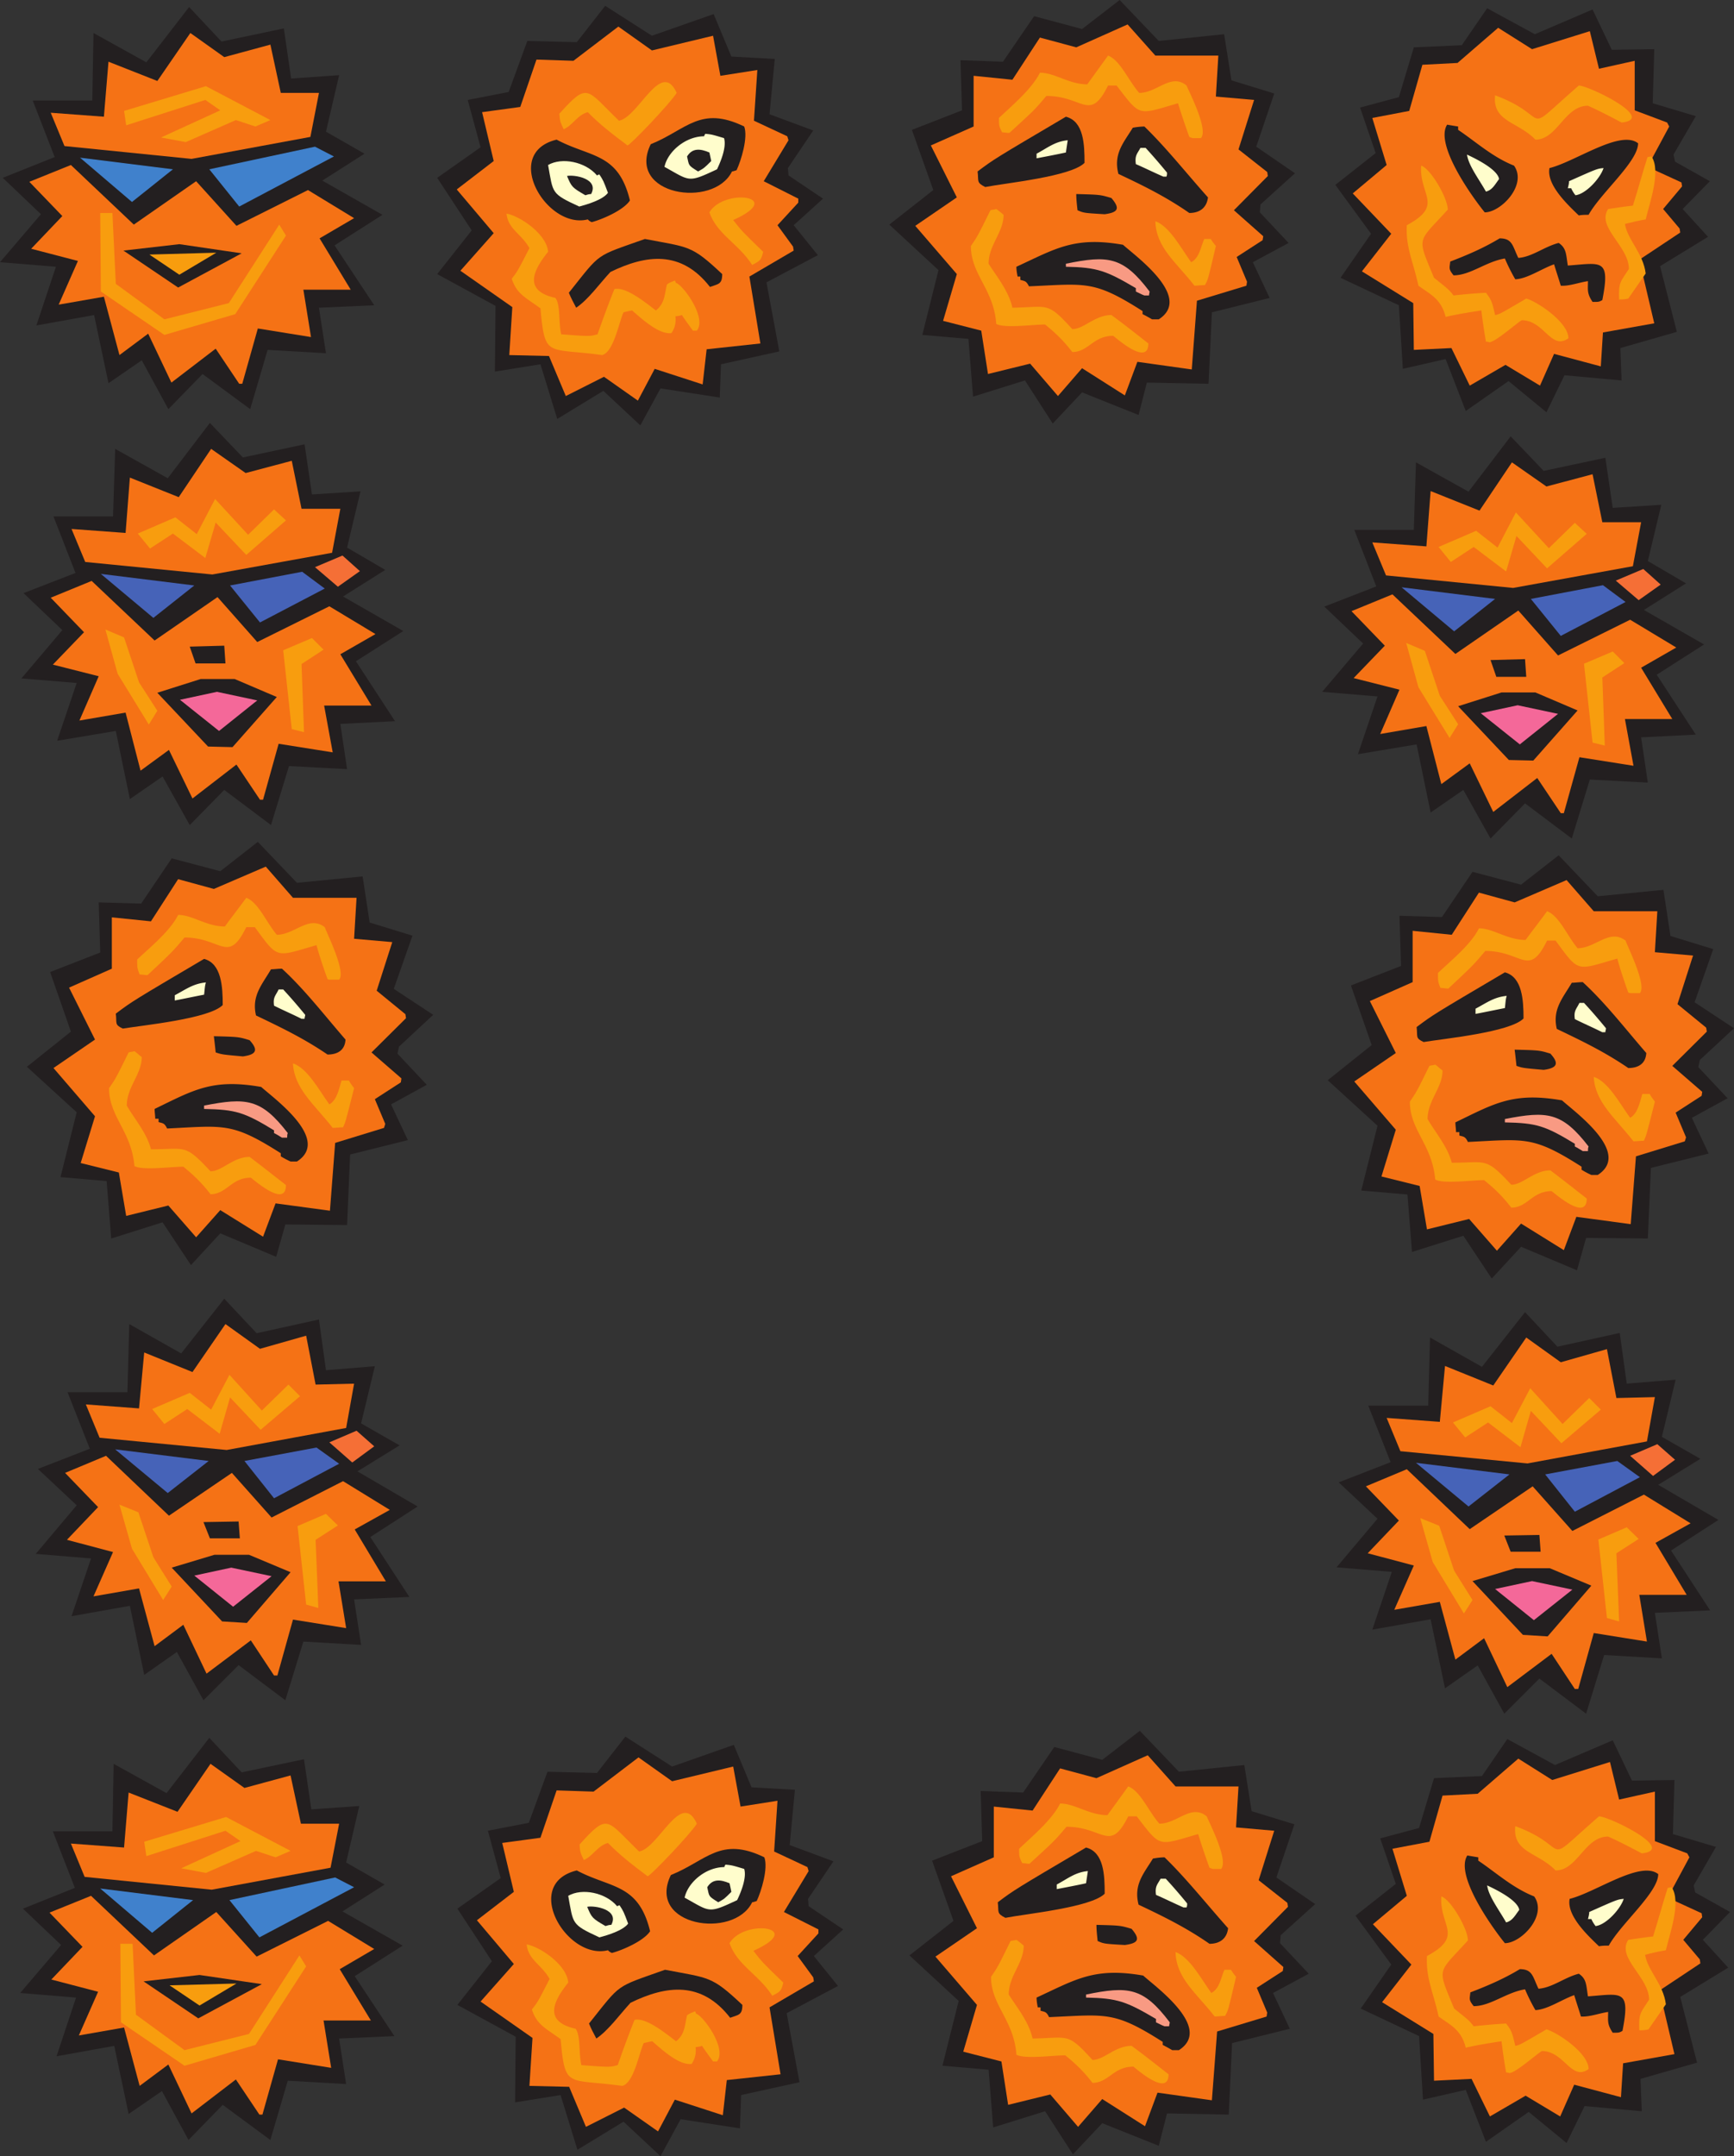 <svg xmlns="http://www.w3.org/2000/svg" width="173.883" height="216.121"><rect width="100%" height="100%" fill="#333333" stroke="none"/><path fill="#231f20" d="m19.148 126.805-2.847-4.29-5.149 1.626-.457-5.758-4.629-.399 1.625-6.496-4.992-4.562 4.41-3.524-2.082-5.972 5.024-1.957-.153-5.024 4.258.121 3.063-4.535 4.87 1.29 3.766-2.942 3.922 4.105 6.586-.644.707 4.625 4.29 1.316-1.872 5.332 3.953 2.602-3.43 3.187-.156.703 2.942 3.125-3.582 1.961 1.683 3.582-5.789 1.442-.304 7.074-6.192-.063-.918 3.247-5.605-2.356-2.942 3.184m130.442 1.347-2.848-4.289-5.148 1.625-.457-5.758-4.63-.398 1.626-6.496-4.992-4.563 4.41-3.523-2.082-5.973 5.023-1.957-.156-5.027 4.262.125 3.062-4.531 4.871 1.285 3.77-2.942 3.918 4.106 6.586-.645.707 4.625 4.289 1.317-1.871 5.328 3.953 2.605-3.43 3.184-.152.707 2.937 3.125-3.582 1.961 1.684 3.582-5.79 1.438-.308 7.078-6.187-.063-.918 3.246-5.606-2.355-2.941 3.183m-42 87.782-2.79-4.317-5.206 1.621-.457-5.785-4.63-.398 1.626-6.496-4.934-4.563 4.414-3.46-2.144-6.036 5.023-1.96-.152-5.024 4.258.156 3.125-4.567 4.808 1.29 3.77-2.91 3.918 4.1 6.558-.67.735 4.624 4.289 1.316-1.809 5.329 3.89 2.668-3.46 3.125-.063.793 2.88 3.062-3.583 1.93 1.684 3.586-5.79 1.437-.335 7.168-6.188-.121-.828 3.246-5.668-2.265-2.941 3.12m-2.024-173.48-2.785-4.32-5.207 1.625-.46-5.79-4.626-.398 1.621-6.496-4.93-4.562 4.41-3.461-2.144-6.035 5.024-1.957-.153-5.024 4.258.152 3.125-4.566 4.809 1.29L112.278 0l3.921 4.105 6.555-.675.734 4.625 4.29 1.316-1.805 5.332 3.886 2.664-3.46 3.125-.063.793 2.883 3.067-3.586 1.93 1.683 3.581-5.789 1.442-.336 7.164-6.187-.121-.828 3.246-5.668-2.266-2.942 3.125M157.094 214.8l-3.797-3.12-4.29 3-2.023-5.207-4.289.98-.394-6.371-5.852-2.758 3.063-4.41-3.586-4.898 4.043-3.188-1.563-4.562 3.895-1.043 1.5-4.993 4.808-.214 2.543-3.707 4.778 2.605 5.793-2.48 1.93 4.043 4.257-.063-.152 5.422 4.316 1.285-2.234 3.86.152.706 3.492 1.958-2.726 2.789 2.543 2.789-4.809 2.937 1.684 6.586-5.668 1.625.125 3.246-5.73-.52-1.81 3.704M155.074 41.32l-3.8-3.125-4.29 3-2.02-5.207-4.288.98-.399-6.37-5.851-2.754 3.062-4.414-3.582-4.899 4.043-3.187-1.562-4.563 3.89-1.043 1.5-4.992 4.809-.215 2.543-3.703 4.781 2.602L159.7.95l1.929 4.042 4.258-.062-.153 5.422 4.32 1.289-2.238 3.855.153.707 3.492 1.961-2.727 2.785 2.543 2.79-4.808 2.94 1.683 6.583-5.664 1.625.121 3.246-5.726-.52-1.809 3.707m-88.84 174.801-3.707-3.46-4.625 2.816-1.687-5.485-4.563.735.059-6.582-5.848-3.188 3.461-4.379-3.46-5.27 4.347-3.062-1.285-4.746 4.105-.797 1.867-5.117 4.965.125 2.848-3.645 4.687 3 6.188-2.175 1.777 4.257 4.348.247-.52 5.543 4.383 1.625-2.543 3.765.059.735 3.465 2.328-2.942 2.668 2.418 3-5.144 2.726 1.285 6.922-5.852 1.285-.12 3.34-5.946-.918-2.02 3.707M64.21 42.637l-3.706-3.461-4.625 2.816-1.684-5.48-4.566.734.062-6.586-5.851-3.187 3.46-4.38-3.46-5.269 4.351-3.062-1.289-4.746 4.106-.797 1.87-5.114 4.962.122L60.687.582l4.688 3 6.188-2.172 1.777 4.258 4.351.242-.523 5.543 4.383 1.625-2.543 3.77.062.734 3.461 2.328-2.941 2.664 2.422 3-5.149 2.727 1.285 6.922-5.847 1.289-.125 3.336-5.942-.918-2.023 3.707"/><path fill="#f57215" d="m16.883 120.832-4.23 1.04-.735-4.349-3.828-.949 1.437-4.687-4.164-4.836 4.164-2.852-2.601-5.207 4.289-1.898v-5.145l3.922.399 2.726-4.227 3.582.98 5.207-2.238 2.727 3.125h6.375l-.246 4.106 3.828.336-1.563 4.87 2.88 2.356.062.399-3.461 3.433 3 2.602-.059.398-2.605 1.684 1.043 2.48-.125.399-4.899 1.504-.523 6.797-5.453-.735-1.254 3.34-4.29-2.664-2.421 2.723-2.785-3.184m130.441 1.348-4.23 1.043-.735-4.352-3.828-.95 1.438-4.687-4.164-4.836 4.164-2.851-2.602-5.207 4.29-1.899v-5.144l3.921.398 2.727-4.226 3.582.98 5.207-2.238 2.726 3.125h6.375l-.246 4.105 3.828.336-1.562 4.871 2.879 2.356.062.398-3.46 3.434 3 2.601-.06.399-2.605 1.684 1.043 2.48-.125.398-4.898 1.504-.524 6.797-5.453-.734-1.254 3.34-4.289-2.664-2.422 2.722-2.785-3.183m-42 87.754-4.23 1.039-.672-4.348-3.828-.98 1.375-4.688-4.164-4.84 4.164-2.847-2.602-5.207 4.29-1.899v-5.086l3.89.399 2.758-4.227 3.644.98 5.145-2.296 2.789 3.125h6.312l-.246 4.105 3.828.336-1.562 4.96 2.879 2.267.062.398-3.398 3.43 2.937 2.605-.058.399-2.606 1.683 1.043 2.48-.062.4-4.961 1.5-.524 6.894-5.453-.766-1.254 3.367-4.289-2.726-2.422 2.789-2.785-3.246M103.3 36.45l-4.226 1.038-.676-4.347-3.828-.98 1.38-4.688-4.169-4.836 4.168-2.852-2.605-5.207 4.289-1.898V7.598l3.89.394 2.758-4.226 3.645.98 5.148-2.297 2.785 3.125h6.313l-.246 4.106 3.832.336-1.563 4.96 2.88 2.266.062.399-3.403 3.433 2.942 2.602-.063.398-2.601 1.684 1.039 2.48-.063.399-4.96 1.504-.52 6.89-5.453-.765-1.258 3.367-4.29-2.727-2.417 2.79-2.79-3.247m49.688 173.606-3.582 2.082-1.84-3.766-3.765.184-.063-4.688-5.144-3.183 2.937-3.77-3.86-4.043 3.403-2.848-1.441-4.718 3.707-.703 1.316-4.625 3.524-.184 4.074-3.523 3.402 2.144 5.79-1.805.917 3.766 3.586-.797v4.961l3.246 1.227.215.398-2.176 4.043 3.403 1.563.058.398-1.898 2.266 1.656 1.96.059.399-4.106 2.727 1.504 6.37-5.148.919-.215 3.398-4.688-1.254-1.406 3.184-3.465-2.082M150.969 36.57l-3.586 2.082-1.836-3.765-3.77.183-.058-4.687-5.149-3.184 2.942-3.77-3.86-4.042 3.399-2.848-1.438-4.715 3.703-.707 1.32-4.625 3.524-.183 4.074-3.524 3.399 2.145 5.793-1.805.918 3.766 3.582-.797v4.965l3.25 1.222.21.399-2.175 4.043 3.402 1.562.063.399-1.899 2.265 1.653 1.961.062.399-4.105 2.726 1.5 6.371-5.145.918-.215 3.399-4.687-1.254-1.41 3.183-3.461-2.082M62.586 211.25l-3.828 1.93-1.684-4.012-3.984-.094.308-4.808-5.207-3.645 3.336-3.765-3.703-4.383 3.703-2.848-1.164-4.902 3.832-.52 1.621-4.746 3.707.121 4.504-3.43 3.371 2.391 6.125-1.473.739 4.012 3.703-.582-.336 5.086 3.34 1.563.12.398-2.48 4.102 3.461 1.746v.398l-2.082 2.27 1.563 2.14.062.399-4.445 2.605 1.105 6.707-5.39.582-.399 3.524-4.812-1.563-1.684 3.184-3.402-2.387m-2.02-173.484-3.828 1.93-1.687-4.012-3.98-.094.304-4.809-5.207-3.644 3.34-3.766-3.707-4.383 3.707-2.847-1.164-4.899 3.828-.523 1.625-4.746 3.707.12 4.504-3.429 3.367 2.39 6.129-1.472.734 4.016 3.707-.582-.34 5.082 3.34 1.562.125.399-2.484 4.105 3.465 1.746v.399l-2.086 2.265 1.562 2.145.063.398-4.442 2.602 1.102 6.707-5.39.582-.4 3.523-4.808-1.562-1.687 3.187-3.399-2.39"/><path fill="#231f20" d="M75.883 190.543c-.215.062-.336.125-.457.125-1.84 3.766-10.633 2.387-8.153-2.727 3.586-1.441 4.965-3.921 9.375-1.777.399 1.102-.304 3.398-.765 4.379m-2.02-173.484c-.215.062-.34.125-.46.125-1.84 3.765-10.63 2.386-8.15-2.727 3.583-1.441 4.962-3.922 9.376-1.777.398 1.101-.309 3.398-.766 4.379"/><path fill="#fffdcc" d="M73.922 190.453c-2.942 1.379-2.664 1.192-5.27-.246.34-1.562 2.145-3.062 3.985-3.062a.49.49 0 0 1 .12-.247c.645.063.645.063 1.872.43.273.918-.367 2.418-.707 3.125m-2.02-173.484c-2.941 1.379-2.668 1.195-5.27-.246.337-1.563 2.145-3.063 3.981-3.063a.47.47 0 0 1 .125-.246c.64.063.64.063 1.867.43.278.918-.367 2.422-.703 3.125"/><path fill="#f89d0e" d="M151.367 207.79c-.156-.063-.277-.063-.336-.063a53.786 53.786 0 0 1-.46-3.125c-1.227.183-2.391.367-3.587.644-.457-1.836-1.558-2.266-2.722-3.125-.524-2.418-1.29-3.828-1.168-6.062 3.77-2.024 1.226-3.004 1.441-5.973.95.305 2.664 3.246 2.664 4.41-3.062 3.399-3.125 2.602-1.379 6.828 1.504 1.196 1.504 1.196 1.961 1.778a55.676 55.676 0 0 1 3.25-.278c.582.739.64 1.043.918 2.239.457-.094.457-.094 3.125-1.653 1.04.274 4.227 2.356 4.227 3.98-1.746 1.255-2.418-1.808-4.688-1.808-.52.309-2.664 2.207-3.246 2.207m-2.023-173.484c-.153-.063-.274-.063-.336-.063a56.815 56.815 0 0 1-.461-3.125c-1.223.188-2.387.371-3.582.645-.461-1.836-1.563-2.266-2.727-3.125-.52-2.418-1.289-3.828-1.164-6.063 3.77-2.023 1.227-3.004 1.438-5.972.949.304 2.668 3.246 2.668 4.41-3.067 3.398-3.125 2.601-1.38 6.832 1.5 1.191 1.5 1.191 1.962 1.773a52.39 52.39 0 0 1 3.246-.273c.582.734.644 1.039.918 2.234.46-.09.46-.09 3.125-1.652 1.043.273 4.226 2.355 4.226 3.98-1.746 1.254-2.418-1.808-4.683-1.808-.524.308-2.668 2.207-3.25 2.207M21.11 119.7c-.919-1.196-1.747-1.962-2.727-2.759-1.258 0-4.043.399-4.903-.062-.304-3.52-2.543-4.93-2.543-7.809.676-.98.676-.98 1.961-3.582.215-.062.399-.062.582-.125.278.184.461.399.735.582 0 1.746-1.5 3.004-1.5 4.871.703 1.254 2.023 2.758 2.422 4.38 3.55 0 3.367-.583 5.972 2.206 1.164 0 2.266-1.441 3.922-1.441 1.227.918 2.45 1.898 3.645 2.82 0 2.297-3.063-.398-3.524-.738-1.96 0-2.422 1.656-4.043 1.656m130.441 1.348c-.917-1.195-1.745-1.961-2.726-2.758-1.258 0-4.043.398-4.902-.059-.305-3.523-2.543-4.933-2.543-7.812.676-.98.676-.98 1.96-3.582.216-.063.4-.063.583-.125.277.184.46.398.734.582 0 1.746-1.5 3-1.5 4.871.703 1.254 2.024 2.754 2.422 4.379 3.55 0 3.367-.582 5.973 2.207 1.164 0 2.265-1.441 3.922-1.441 1.222.921 2.449 1.898 3.644 2.82 0 2.297-3.062-.399-3.523-.738-1.961 0-2.418 1.656-4.043 1.656M109.55 208.77c-.917-1.196-1.745-1.961-2.726-2.758-1.258 0-4.043.398-4.902-.063-.246-3.492-2.543-4.93-2.543-7.808.676-.98.676-.98 1.96-3.586.216-.059.4-.059.583-.121.277.183.52.398.734.582 0 1.777-1.5 3-1.5 4.902.766 1.223 2.024 2.723 2.39 4.41 3.645-.062 3.462-.644 6.005 2.145 1.164 0 2.265-1.41 3.922-1.41 1.222.886 2.449 1.867 3.707 2.847 0 2.297-3.125-.457-3.524-.765-2.023 0-2.48 1.625-4.105 1.625m-2.024-173.485c-.918-1.195-1.746-1.96-2.726-2.758-1.254 0-4.043.399-4.899-.058-.246-3.492-2.543-4.934-2.543-7.813.672-.98.672-.98 1.961-3.582.211-.062.395-.062.582-.125.274.184.52.399.735.582 0 1.778-1.5 3.004-1.5 4.903.765 1.222 2.02 2.726 2.386 4.41 3.645-.063 3.461-.645 6.004 2.144 1.164 0 2.27-1.41 3.922-1.41 1.227.89 2.453 1.867 3.707 2.848 0 2.297-3.125-.457-3.523-.766-2.02 0-2.48 1.625-4.106 1.625"/><path fill="#231f20" d="M161.723 203.746c-.582-.86-.461-1.226-.461-2.082-.86.121-1.899.52-2.727.457-.215-.703-.46-1.437-.676-2.144-1.285.46-2.664 1.441-3.89 1.503a18.52 18.52 0 0 1-1.04-2.085c-1.898.308-3.46 1.687-5.148 1.687-.52-.644-.398-.707-.336-1.379 1.684-.644 3.34-1.348 4.961-2.328 1.29 0 1.29.766 1.871 1.96 1.38-.093 2.606-1.136 4.043-1.503.797.523.735 1.164.918 2.27 3.371-.247 4.29-.766 3.461 3.46-.336.184-.336.184-.976.184M159.7 30.262c-.583-.86-.462-1.227-.462-2.082-.855.12-1.898.52-2.726.457-.211-.703-.457-1.438-.672-2.145-1.29.461-2.664 1.442-3.89 1.504a18.552 18.552 0 0 1-1.044-2.086c-1.898.309-3.46 1.688-5.144 1.688-.524-.645-.399-.707-.336-1.38 1.683-.644 3.336-1.347 4.96-2.327 1.286 0 1.286.765 1.868 1.96 1.379-.093 2.605-1.132 4.047-1.5.793.52.734 1.165.918 2.266 3.367-.246 4.289-.765 3.46 3.461-.335.184-.335.184-.98.184"/><path fill="#f89d0e" d="M164.387 203.5c-.063-1.777.12-1.715.98-3.063 0-2.296-3.277-4.167-2.086-6.003.828-.121 1.625-.246 2.485-.336.52-1.625.949-3.246 1.468-4.871.094 0 .278-.063.399-.063.98 1.441-.184 4.625-.582 6.313-.703.12-1.38.273-2.082.457.242 1.562 1.836 2.941 2.082 4.96-.582.829-1.164 1.688-1.746 2.516-.336.09-.672.09-.918.09m-2.024-173.484c-.058-1.778.125-1.715.98-3.063 0-2.297-3.277-4.164-2.081-6.004.828-.12 1.625-.246 2.48-.336.524-1.625.95-3.246 1.469-4.87.094 0 .277-.06.398-.06.985 1.438-.18 4.626-.582 6.31-.703.12-1.375.273-2.082.456.246 1.563 1.84 2.942 2.082 4.965-.582.824-1.164 1.684-1.746 2.512-.336.09-.672.09-.918.09"/><path fill="#231f20" d="M29.137 116.422a8.924 8.924 0 0 1-.98-.52v-.308c-4.903-3.125-5.669-2.758-11.4-2.48-.273-.583-.456-.52-.855-.645v-.336h-.336c0-.336-.062-.645-.062-.98 3.922-1.9 5.789-3.063 10.691-2.204 1.285 1.164 7.016 5.266 3.582 7.473h-.64m130.441 1.348a8.249 8.249 0 0 1-.98-.524v-.305c-4.903-3.125-5.668-2.753-11.399-2.48-.273-.582-.457-.52-.855-.645v-.336h-.336c0-.335-.063-.644-.063-.98 3.922-1.898 5.79-3.062 10.692-2.207 1.285 1.168 7.015 5.27 3.582 7.477h-.64m-42.032 87.722a17.762 17.762 0 0 0-.95-.523v-.305c-4.902-3.125-5.667-2.726-11.398-2.48-.273-.582-.457-.52-.855-.645v-.336h-.278c-.058-.308-.12-.644-.12-.98 3.921-1.809 5.788-3.063 10.69-2.207 1.286 1.164 7.016 5.27 3.583 7.476h-.672m-2.024-173.484c-.304-.184-.64-.367-.949-.52v-.308c-4.902-3.125-5.668-2.727-11.394-2.48-.278-.583-.461-.52-.86-.645v-.336h-.277c-.059-.305-.121-.645-.121-.98 3.922-1.805 5.789-3.063 10.691-2.204 1.29 1.164 7.016 5.266 3.586 7.473h-.676"/><path fill="#f89a83" d="M28.277 114.031c-.273-.152-.52-.336-.797-.457v-.277c-2.968-1.809-3.828-2.082-7.015-2.145v-.336c4.23-.828 5.73-.703 8.394 2.758-.062.121-.062.305-.062.457h-.52m130.442 1.348c-.278-.152-.52-.336-.797-.461v-.273c-2.973-1.81-3.828-2.082-7.016-2.145v-.336c4.23-.828 5.73-.703 8.395 2.754-.063.125-.063.309-.063.46h-.52m-41.937 87.724c-.34-.122-.582-.278-.86-.399v-.336c-2.972-1.746-3.827-2.082-7.015-2.144v-.305c4.23-.86 5.73-.738 8.395 2.785 0 .121-.063.277-.063.399h-.457m-2.023-173.485c-.336-.12-.582-.273-.856-.398v-.336c-2.972-1.746-3.832-2.082-7.015-2.145v-.304c4.226-.86 5.726-.735 8.39 2.785 0 .125-.058.277-.058.398h-.461"/><path fill="#f89d0e" d="M33.363 113.05c-1.84-2.355-3.86-3.921-3.984-6.46 1.441.46 2.605 2.664 3.648 4.105.797-.46.98-1.625 1.223-2.39h.738c.121.246.336.52.52.765-.86 3.399-.86 3.399-1.106 3.922-.394 0-.734.059-1.039.059m130.442 1.347c-1.84-2.355-3.86-3.918-3.985-6.46 1.442.46 2.606 2.664 3.649 4.105.797-.461.976-1.625 1.222-2.39h.739c.12.245.336.519.52.765-.86 3.398-.86 3.398-1.102 3.922-.403 0-.739.058-1.043.058m-42 87.723c-1.836-2.36-3.86-3.828-3.922-6.46 1.441.519 2.605 2.753 3.586 4.1.855-.425.98-1.62 1.316-2.327h.645c.12.187.304.46.52.707-.798 3.398-.798 3.398-1.102 3.918-.399 0-.739.062-1.043.062m-2.024-173.484c-1.836-2.356-3.86-3.828-3.922-6.461 1.442.52 2.606 2.758 3.586 4.105.86-.43.98-1.625 1.317-2.328h.644c.121.184.305.457.52.703-.793 3.399-.793 3.399-1.102 3.922-.398 0-.734.059-1.043.059"/><path fill="#231f20" d="M160.344 195.078c-1.29-1.226-3.25-3.125-2.942-4.75 2.602-.64 7.106-3.89 8.883-2.48 0 1.84-3.738 4.96-4.96 7.168-.34 0-.645 0-.981.062M158.32 21.594c-1.285-1.227-3.246-3.125-2.941-4.746 2.605-.645 7.11-3.891 8.887-2.485 0 1.84-3.739 4.965-4.965 7.168-.336 0-.645 0-.98.063m-7.415 173.176c-1.316-1.622-5.023-6.829-3.765-8.79.367.063.703.122 1.101.184v.336c1.746 1.164 3.43 2.727 5.606 3.586 1.347 1.93-1.317 4.684-2.942 4.684m-2.019-173.485c-1.32-1.62-5.028-6.828-3.77-8.789.367.063.703.121 1.102.184v.336c1.746 1.164 3.433 2.726 5.605 3.586 1.352 1.93-1.316 4.683-2.937 4.683M24.355 105.887c-2.082-.188-2.082-.188-2.726-.399a81.706 81.706 0 0 0-.184-1.625c2.48.063 2.48.063 3.586.399.887.98.703 1.437-.676 1.625m130.442 1.347c-2.082-.183-2.082-.183-2.727-.398a71.439 71.439 0 0 0-.183-1.625c2.48.062 2.48.062 3.586.398.886.98.703 1.442-.676 1.625m-42 87.719c-2.082-.121-2.082-.121-2.727-.398-.058-.578-.12-1.102-.12-1.621 2.386.062 2.386.062 3.523.398.886 1.04.703 1.438-.676 1.621m-2.02-173.48c-2.086-.125-2.086-.125-2.726-.399-.063-.582-.125-1.105-.125-1.625 2.39.063 2.39.063 3.523.399.887 1.043.703 1.437-.672 1.625M32.844 105.7c-2.422-1.653-4.75-2.755-7.172-3.919-.457-1.96.586-3.062 1.504-4.625.304 0 .703-.062 1.101-.062 2.266 2.082 4.168 4.562 6.371 7.105-.058 1.043-.765 1.5-1.804 1.5m130.437 1.351c-2.418-1.655-4.746-2.757-7.168-3.921-.457-1.961.582-3.063 1.504-4.625.305 0 .703-.063 1.102-.063 2.265 2.082 4.168 4.563 6.37 7.106-.062 1.043-.765 1.504-1.808 1.504m-41.996 87.781c-2.422-1.684-4.781-2.816-7.11-3.922-.519-2.02.52-3.12 1.442-4.625.367-.058.766-.12 1.164-.12 2.203 2.144 4.106 4.562 6.371 7.105-.12 1.042-.828 1.562-1.867 1.562m-2.023-173.484c-2.418-1.684-4.778-2.817-7.11-3.918-.52-2.024.524-3.125 1.442-4.625a6.926 6.926 0 0 1 1.164-.125c2.207 2.144 4.105 4.562 6.375 7.105-.125 1.043-.828 1.563-1.871 1.563"/><path fill="#fffdcc" d="M160.004 193.055a3.343 3.343 0 0 1-.426-.703h-.34c.063-.247.125-.461.125-.707 2.817-1.254 2.817-1.254 3.461-1.317-.336 1.043-1.777 2.606-2.82 2.727m-2.02-173.485a3.172 3.172 0 0 1-.43-.703h-.335c.058-.246.12-.46.12-.703 2.821-1.258 2.821-1.258 3.462-1.316-.336 1.039-1.778 2.601-2.817 2.722m-6.953 173.118c-.707-1.254-1.75-2.602-1.902-3.708.523.247 3.062 1.41 3.219 2.454-.399.52-.676 1.101-1.317 1.253m-2.023-173.484c-.703-1.254-1.746-2.601-1.899-3.707.52.246 3.063 1.41 3.215 2.453-.398.52-.672 1.102-1.316 1.254"/><path fill="#231f20" d="M12.316 103.098c-.859-.399-.582-.52-.703-1.5 1.684-1.258 1.684-1.258 8.852-5.485 1.746.461 1.87 2.79 1.87 4.625-1.347 1.38-7.995 2.024-10.019 2.36m130.442 1.347c-.856-.398-.582-.52-.703-1.5 1.683-1.257 1.683-1.257 8.851-5.484 1.746.46 1.871 2.789 1.871 4.625-1.347 1.379-7.996 2.023-10.02 2.36M100.82 192.23c-.918-.46-.644-.585-.765-1.562 1.683-1.258 1.683-1.258 8.851-5.484 1.809.46 1.871 2.816 1.871 4.625-1.347 1.378-7.933 2.023-9.957 2.421M98.797 18.746c-.918-.46-.64-.582-.766-1.562 1.684-1.258 1.684-1.258 8.856-5.485 1.804.461 1.867 2.82 1.867 4.625-1.348 1.38-7.934 2.024-9.957 2.422"/><path fill="#fffdcc" d="M30.238 102.117c-.918-.46-1.84-.855-2.758-1.316-.12-.86.153-.98.461-1.625h.457c.797.86 1.504 1.687 2.207 2.543 0 .125-.062.246-.062.398h-.305m130.442 1.348c-.918-.461-1.84-.856-2.758-1.317-.121-.859.152-.98.46-1.625h.458c.797.86 1.504 1.688 2.207 2.543 0 .125-.063.246-.063.399h-.304m-42 87.723c-.918-.399-1.836-.86-2.758-1.258-.121-.887.152-1.04.46-1.621h.52a55.555 55.555 0 0 1 2.145 2.48c0 .121 0 .273-.063.398h-.304m-2.024-173.484c-.918-.398-1.836-.855-2.754-1.254-.125-.89.153-1.043.457-1.625h.524a60.75 60.75 0 0 1 2.144 2.48c0 .126 0 .278-.062.4h-.309m-99.133 82.577v-.523c1.106-.582 1.84-1.164 3.125-1.285-.12.367-.12.765-.183 1.226-.98.184-1.961.399-2.942.582m130.442 1.344v-.52c1.105-.582 1.84-1.164 3.125-1.285-.121.368-.121.766-.184 1.223-.98.187-1.96.402-2.941.582m-41.996 87.727v-.461c1.101-.582 1.836-1.227 3.12-1.348-.058.398-.12.828-.183 1.223-.98.214-1.96.398-2.937.586m-2.024-173.485v-.46c1.102-.583 1.836-1.227 3.125-1.348-.062.398-.125.828-.183 1.226-.98.211-1.961.399-2.942.582"/><path fill="#f89d0e" d="M155.992 187.48c-1.777-1.835-4.32-1.777-4.043-4.44 5.973 2.206 2.328 4.288 8.395-.981.98 0 7.87 3.34 4.289 3.707-1.106-.582-2.207-1.164-3.371-1.684-2.36 0-3.063 3.398-5.27 3.398m-2.023-173.484c-1.778-1.836-4.317-1.773-4.043-4.441 5.976 2.207 2.328 4.289 8.394-.98.98 0 7.875 3.34 4.29 3.706-1.102-.582-2.208-1.164-3.372-1.683-2.355 0-3.062 3.398-5.27 3.398M33.148 98.195c-.12 0-.183 0-.304-.058-.399-1.106-.797-2.27-1.106-3.403-4.164 1.196-3.797 1.442-6.187-1.804h-.856c-1.84 3.765-2.484 1.039-6.191 1.039-1.223 1.441-1.223 1.441-3.707 3.77-.274 0-.52-.063-.793-.063-.246-.645-.246-.645-.246-1.5 1.285-1.227 3.308-2.848 4.105-4.473 1.438 0 2.848 1.164 4.688 1.164.703-.98 1.437-1.898 2.144-2.879 1.223.461 2.02 2.48 3.063 3.707 1.804 0 3.183-1.992 4.808-.765.278.765 2.145 4.5 1.442 5.265h-.86m130.442 1.348c-.121 0-.184 0-.309-.059-.394-1.105-.793-2.265-1.101-3.402-4.164 1.195-3.797 1.441-6.188-1.805h-.855c-1.84 3.766-2.485 1.04-6.192 1.04-1.222 1.44-1.222 1.44-3.707 3.769-.273 0-.52-.063-.797-.063-.242-.644-.242-.644-.242-1.5 1.285-1.226 3.309-2.847 4.106-4.472 1.437 0 2.847 1.164 4.683 1.164.707-.98 1.442-1.899 2.149-2.88 1.222.458 2.02 2.481 3.062 3.708 1.805 0 3.184-1.992 4.809-.766.273.766 2.144 4.5 1.437 5.266h-.855m-42 87.785c-.121-.062-.184-.062-.305-.121a77.742 77.742 0 0 1-1.137-3.371c-4.074 1.164-3.707 1.41-6.156-1.777h-.855c-1.84 3.707-2.485 1.043-6.192 1.043-1.164 1.378-1.164 1.378-3.707 3.707-.273 0-.52-.063-.734-.063-.305-.644-.305-.644-.305-1.441 1.285-1.223 3.309-2.91 4.106-4.532 1.5 0 2.906 1.164 4.746 1.164.707-.98 1.379-1.898 2.086-2.878 1.222.457 2.02 2.48 3.125 3.734 1.804 0 3.183-2.02 4.746-.734.336.796 2.207 4.441 1.441 5.27h-.86m-2.023-173.485c-.12-.063-.18-.063-.304-.121a72.708 72.708 0 0 1-1.133-3.371c-4.074 1.164-3.707 1.41-6.156-1.778h-.86c-1.84 3.707-2.48 1.043-6.187 1.043-1.164 1.38-1.164 1.38-3.707 3.707-.278 0-.524-.062-.735-.062-.308-.645-.308-.645-.308-1.438 1.285-1.226 3.308-2.91 4.105-4.535 1.5 0 2.91 1.164 4.75 1.164.703-.98 1.375-1.898 2.082-2.879 1.223.461 2.024 2.48 3.125 3.739 1.805 0 3.188-2.024 4.746-.739.34.797 2.207 4.442 1.442 5.27h-.86"/><path fill="#231f20" d="m20.402 170.422-2.664-4.84-3.277 2.297-1.438-6.922-5.851 1.04 1.957-5.79-5.543-.457 4.105-4.871-3.89-3.645 5.207-2.023-2.235-5.664h6.004l.184-6.832 5.207 2.941 4.32-5.48 3.246 3.457 6.25-1.375.703 5.082 4.903-.399-1.38 5.73 3.86 2.204-4.226 2.605 6.035 3.52-4.746 3.062 3.918 6.004-5.543.246.703 4.563-5.79-.336-1.808 5.883-4.687-3.524-3.524 3.524m130.446 1.348-2.668-4.84-3.278 2.297-1.441-6.922-5.848 1.039 1.957-5.79-5.543-.456 4.106-4.871-3.89-3.645 5.206-2.023-2.238-5.664h6.008l.183-6.833 5.207 2.942 4.32-5.484 3.247 3.464 6.25-1.379.703 5.082 4.902-.398-1.379 5.73 3.86 2.204-4.227 2.605 6.035 3.52-4.75 3.066 3.922 6-5.543.246.703 4.563-5.789-.336-1.808 5.883-4.688-3.524-3.52 3.524M19.027 82.7l-2.726-4.872-3.278 2.266-1.41-6.828-5.883.98 1.961-5.789-5.543-.46 4.102-4.84-3.89-3.708 5.21-2.02-2.207-5.667h5.973l.215-6.77 5.27 2.942 4.226-5.543 3.308 3.46 6.188-1.316.738 5.024 4.867-.309-1.343 5.637 3.828 2.234-4.23 2.668 6.038 3.461-4.75 3.031 3.922 6.004-5.484.274.676 4.535-5.825-.309-1.804 5.914-4.688-3.523-3.46 3.523m130.441 1.348-2.727-4.871-3.281 2.265-1.406-6.828-5.883.98 1.96-5.788-5.546-.461 4.105-4.84-3.89-3.703 5.21-2.024-2.206-5.668h5.972l.215-6.765 5.27 2.937 4.226-5.543 3.309 3.461 6.187-1.316.739 5.023 4.87-.308-1.35 5.636 3.831 2.239-4.226 2.664 6.035 3.46-4.75 3.032 3.922 6.004-5.485.273.672 4.535-5.816-.304-1.809 5.91-4.687-3.524-3.461 3.524"/><path fill="#f57215" d="m27.48 167.938-2.328-3.52-4.441 3.336-2.328-4.899-2.88 2.145-1.562-5.79-4.566.798 1.96-4.442-4.624-1.226 3.125-3.278-3.309-3.43 4.106-1.714 6.308 6.004 6.313-4.29 3.98 4.473 7.168-3.644 4.688 2.879-3.52 1.96 3.125 5.204h-4.75l.766 4.687-5.332-.855-1.563 5.601h-.336m130.442 1.353-2.328-3.524-4.442 3.34-2.328-4.903-2.879 2.145-1.562-5.79-4.567.797 1.961-4.44-4.625-1.227 3.125-3.278-3.308-3.43 4.105-1.714 6.309 6.004 6.312-4.29 3.98 4.473 7.173-3.644 4.683 2.878-3.52 1.958 3.126 5.21h-4.75l.765 4.684-5.332-.855-1.558 5.605h-.34M26.07 80.156l-2.36-3.523-4.41 3.402-2.359-4.87-2.847 2.081-1.5-5.82-4.63.797 1.934-4.442-4.597-1.164 3.125-3.246-3.34-3.46 4.105-1.684 6.313 5.972 6.308-4.351 3.985 4.504 7.23-3.582 4.625 2.785-3.523 2.023 3.125 5.145h-4.75l.86 4.687-5.423-.86-1.562 5.606h-.309m130.442 1.348-2.36-3.524-4.41 3.403-2.36-4.871-2.847 2.082-1.5-5.82-4.629.796 1.93-4.441-4.594-1.164 3.125-3.246-3.34-3.461 4.106-1.684 6.312 5.973 6.309-4.352 3.984 4.504 7.23-3.582 4.626 2.785-3.524 2.024 3.125 5.144h-4.75l.86 4.684-5.422-.856-1.563 5.606h-.308"/><path fill="#231f20" d="m22.273 162.52-5.054-5.391 4.289-1.29h3.46l4.169 1.747-4.383 5.086-2.48-.152m130.441 1.347-5.055-5.39 4.29-1.29h3.46l4.168 1.747-4.383 5.086-2.48-.153M20.863 74.828l-5.086-5.39 4.352-1.38h3.398l4.23 1.805-4.44 5.024-2.454-.059m130.442 1.348-5.086-5.39 4.351-1.38h3.399l4.23 1.805-4.441 5.023-2.453-.058"/><path fill="#f89d0e" d="M62.402 209.074c-5.543-.765-5.726.336-6.187-4.687-1.5-1.102-2.36-1.407-2.88-2.969.583-.734.583-.734 1.778-3.063-.797-1.44-2.144-1.898-2.297-3.46 1.38.242 4.043 2.082 4.164 3.828-1.62 2.02-2.386 3.918.739 4.625.52.672.304 2.48.582 3.644 2.847.215 2.847.215 3.644 0 .52-1.5 1.102-3.062 1.684-4.535 1.164-.273 3.187 1.41 4.168 2.145.918-.735.855-1.622 1.101-2.602.278-.215.52-.277.797-.398.063.062.063.183.121.246.645.152 3.125 3.46 2.086 4.777h-.398c-.367-.52-.766-1.043-1.106-1.562a2.318 2.318 0 0 1-.64.12c.058.708-.063 1.165-.399 1.688-1.289.184-3.125-1.562-3.953-2.27-.336.063-.613.126-.855.184-.461.98-.98 3.985-2.149 4.29M60.383 35.59c-5.547-.766-5.73.34-6.188-4.684-1.504-1.105-2.36-1.41-2.879-2.972.579-.735.579-.735 1.774-3.063-.797-1.441-2.145-1.898-2.297-3.46 1.379.245 4.043 2.081 4.168 3.827-1.625 2.024-2.39 3.922.734 4.625.52.672.305 2.48.582 3.645 2.848.215 2.848.215 3.645 0a111 111 0 0 1 1.687-4.531c1.164-.278 3.184 1.406 4.164 2.14.918-.734.86-1.62 1.106-2.601.273-.215.52-.278.793-.399.062.063.062.184.125.246.644.153 3.125 3.461 2.082 4.778h-.399c-.367-.52-.765-1.043-1.101-1.563a2.33 2.33 0 0 1-.645.121c.063.707-.062 1.164-.398 1.688-1.285.183-3.125-1.563-3.953-2.27-.336.063-.61.125-.856.188-.46.976-.98 3.98-2.144 4.285M30.7 160.832l-.86-7.871 2.847-1.223 1.196 1.164-2.235 1.438.274 6.832-1.223-.34m130.441 1.348-.859-7.871 2.848-1.223 1.195 1.164-2.234 1.438.273 6.832-1.222-.34M29.258 73.082l-.86-7.902 2.883-1.227 1.164 1.164-2.207 1.442.246 6.828-1.226-.305M159.7 74.43l-.86-7.903 2.883-1.226 1.164 1.164-2.207 1.441.246 6.828-1.227-.304"/><path fill="#f46899" d="m23.375 161.047-3.89-3.121 3.706-.797 4.043.855-3.859 3.063m130.441 1.348-3.89-3.125 3.707-.793 4.043.855-3.86 3.063M21.965 73.266l-3.918-3.125 3.707-.797 4.043.86-3.832 3.062m130.441 1.347-3.918-3.125 3.703-.797 4.047.86-3.832 3.062"/><path fill="#f89d0e" d="m16.36 160.375-3.126-5.145-1.254-4.414 1.899.766 1.5 4.504 1.84 2.941-.86 1.348m130.441 1.348-3.124-5.149-1.254-4.41 1.898.766 1.5 4.504 1.84 2.941-.86 1.348M14.922 72.621l-3.125-5.086-1.227-4.437 1.871.793 1.5 4.504 1.836 2.847-.855 1.38m130.441 1.347-3.125-5.082-1.226-4.442 1.87.793 1.5 4.504 1.837 2.848-.856 1.379"/><path fill="#231f20" d="M73.219 202.246c-2.88-3.707-6.403-3.25-9.989-1.504-1.101 1.196-2.207 2.758-3.43 3.586-.277-.523-.523-.98-.734-1.504 3.278-4.101 2.543-3.582 7.625-5.39 4.446.859 4.63.582 7.754 3.523 0 1.043-.398.98-1.226 1.29M71.195 28.762c-2.879-3.707-6.402-3.246-9.984-1.5-1.106 1.191-2.207 2.754-3.434 3.582-.273-.52-.52-.98-.734-1.5 3.277-4.106 2.543-3.586 7.629-5.39 4.441.855 4.625.581 7.75 3.519 0 1.043-.399.98-1.227 1.289"/><path fill="#f89d0e" d="M77.445 200.04c-1.379-2.145-3.523-3.063-4.289-5.27 1.473-2.48 7.75-1.622 2.39.765.856 1.106.856 1.106 3 3.188-.183.855-.335.918-1.1 1.316m-2.02-173.484c-1.38-2.145-3.524-3.063-4.29-5.27 1.47-2.48 7.75-1.62 2.387.77.86 1.101.86 1.101 3.004 3.183-.183.86-.336.918-1.101 1.317"/><path fill="#231f20" d="m21.047 154.188-.645-1.625 3.524-.06.125 1.685h-3.004m130.441 1.347-.64-1.625 3.52-.058.124 1.683h-3.004M19.61 66.496l-.583-1.683 3.461-.094.121 1.777h-3m130.441 1.348-.581-1.684 3.46-.094.122 1.778h-3"/><path fill="#4663b8" d="m27.48 150.176-2.968-3.738 7.226-1.348 2.27 1.625-6.528 3.46m130.442 1.348-2.973-3.738 7.23-1.348 2.266 1.625-6.523 3.461M26.07 62.39l-3-3.706 7.23-1.375 2.266 1.683-6.496 3.399m130.442 1.347-3-3.707 7.23-1.375 2.266 1.684-6.496 3.398"/><path fill="#f56f36" d="m35.324 146.59-2.297-2.02 2.727-1.164 1.773 1.563-2.203 1.62m130.442 1.349-2.297-2.02 2.726-1.164 1.774 1.562-2.203 1.621M33.883 58.809l-2.297-1.961 2.758-1.164 1.746 1.562-2.207 1.563m130.441 1.347-2.297-1.96 2.758-1.165 1.746 1.563-2.207 1.562"/><path fill="#4663b8" d="m16.82 149.652-5.27-4.379 9.376 1.165-4.106 3.214M147.262 151l-5.27-4.379 9.375 1.164-4.105 3.215M15.379 61.934l-5.266-4.41 9.371 1.16-4.105 3.25m130.441 1.347-5.27-4.414 9.376 1.164-4.106 3.25"/><path fill="#231f20" d="M61.363 195.75a.993.993 0 0 1-.398-.273c-4.106 1.039-8.672-6.649-3.125-7.997 3.398 1.81 6.187 1.286 7.351 6.094-.64.98-2.789 1.903-3.828 2.176M59.34 22.266c-.215-.09-.274-.153-.399-.274-4.105 1.04-8.668-6.648-3.125-7.996 3.403 1.809 6.192 1.29 7.352 6.098-.64.98-2.785 1.898-3.828 2.172"/><path fill="#fffdcc" d="M60.105 194.188c-2.847-1.317-2.601-1.317-3.125-4.165 1.38-.796 3.739-.336 4.903 1.04.062 0 .125-.09.246-.09.398.613.398.613.86 1.836-.524.707-2.087 1.168-2.884 1.379M58.086 20.703c-2.852-1.316-2.606-1.316-3.125-4.164 1.379-.797 3.738-.336 4.902 1.043.059 0 .121-.094.242-.094.399.614.399.614.86 1.84-.52.703-2.082 1.164-2.88 1.375"/><path fill="#231f20" d="M72.023 190.668c-1.043-.645-.886-.582-1.101-1.504.52-.855 1.316-.793 2.234-.398.063.277.121.523.184.859-.703.703-.703.703-1.317 1.043M70 17.184c-1.04-.645-.887-.582-1.102-1.5.52-.86 1.317-.797 2.239-.399.058.274.12.52.183.856-.707.707-.707.707-1.32 1.043m-9.281 175.871c-1.317-.766-1.38-.825-1.836-1.93.703-.152 3.246.246 2.418 1.809-.215 0-.399.062-.582.12M58.7 19.57c-1.321-.765-1.38-.824-1.84-1.93.703-.152 3.245.247 2.417 1.81-.21 0-.394.062-.578.12"/><path fill="#f57215" d="m22.73 145.336-12.742-1.227-1.379-3.34 5.332.399.52-5.606 4.84 1.961 3.308-4.808 3.461 2.48 4.63-1.316.948 4.902 3.86-.093-.797 4.44-11.98 2.208m130.445 1.348-12.746-1.227-1.38-3.336 5.333.395.52-5.602 4.84 1.957 3.308-4.808 3.46 2.48 4.63-1.316.949 4.902 3.86-.094-.798 4.442-11.976 2.207M21.293 57.582 8.547 56.328 7.172 53.02l5.422.398.43-5.547 4.898 1.961 3.25-4.84 3.46 2.422 4.626-1.227.98 4.81h3.89l-.827 4.41-12.008 2.175m130.441 1.348-12.746-1.254-1.375-3.309 5.422.399.426-5.543 4.902 1.957 3.25-4.836 3.461 2.418 4.625-1.227.98 4.809h3.891l-.828 4.41-12.008 2.176"/><path fill="#f89d0e" d="m18.781 141.23-2.297 1.5-1.226-1.5 3.77-1.62 2.144 1.683 1.836-3.492 3.25 3.582 2.664-2.602 1.164 1.164-3.953 3.368-3.063-3.247-1.043 3.645-3.246-2.48m130.442 1.347-2.297 1.5-1.227-1.5 3.77-1.625 2.144 1.688 1.836-3.493 3.246 3.582 2.668-2.601 1.164 1.164-3.953 3.367-3.062-3.246-1.043 3.645-3.246-2.48M17.34 53.48l-2.297 1.5-1.227-1.5 3.77-1.625 2.144 1.684 1.84-3.523 3.309 3.586 2.601-2.543 1.196 1.101-3.98 3.461-3.067-3.246-1.04 3.555-3.25-2.45m130.442 1.344-2.297 1.504-1.222-1.504 3.765-1.62 2.145 1.683 1.84-3.524 3.304 3.586 2.606-2.543 1.195 1.102-3.98 3.46-3.067-3.245-1.039 3.554-3.25-2.453M64.945 188.063c-1.562-1.165-2.816-2.145-3.98-3.34-1.043.277-1.5 1.32-2.422 1.714-.367-.792-.367-.792-.426-1.558 2.906-3.219 2.664-2.484 5.973.703 1.96-.336 4.226-6.25 5.789-2.789-.645 1.043-4.625 5.207-4.934 5.27M62.926 14.578c-1.563-1.164-2.82-2.144-3.985-3.336-1.039.274-1.5 1.317-2.418 1.715-.367-.797-.367-.797-.43-1.562 2.91-3.215 2.665-2.48 5.973.703 1.961-.336 4.227-6.246 5.79-2.786-.641 1.04-4.626 5.208-4.93 5.266"/><path fill="#231f20" d="m18.902 214.496-2.664-4.902-3.34 2.297-1.441-6.828-5.789 1.042 1.96-5.882-5.605-.461 4.106-4.809L2.3 191.31l5.207-2.082L5.3 183.56h5.972l.125-6.766 5.301 2.937 4.29-5.542 3.245 3.46 6.25-1.316.735 5.023 4.808-.335-1.316 5.664 3.86 2.207-4.227 2.695 6.035 3.43-4.809 3.062 3.98 6.004-5.542.246.703 4.563-5.852-.336-1.746 5.941-4.777-3.523-3.434 3.523M16.883 41.012l-2.668-4.899-3.336 2.297-1.441-6.832-5.79 1.043 1.961-5.883L0 26.281l4.105-4.808-3.828-3.649 5.207-2.082-2.203-5.664h5.973l.121-6.77 5.3 2.938 4.29-5.543 3.246 3.461 6.25-1.316.734 5.023 4.813-.336-1.32 5.664 3.863 2.207-4.23 2.696 6.034 3.43-4.808 3.062 3.98 6.004-5.543.246.703 4.562-5.851-.336-1.746 5.942-4.777-3.524-3.43 3.524"/><path fill="#f57215" d="m26.012 211.953-2.36-3.523-4.441 3.402-2.328-4.902-2.88 2.144-1.562-5.851-4.535.797 1.93-4.38-4.688-1.226 3.125-3.277-3.308-3.43 4.164-1.684 6.312 5.973 6.25-4.351 4.043 4.472 7.168-3.582 4.625 2.817-3.46 2.023 3.124 5.145h-4.746l.766 4.746-5.332-.856-1.563 5.543h-.304M23.988 38.469l-2.36-3.52-4.44 3.399-2.329-4.903-2.879 2.145-1.562-5.848-4.535.793 1.93-4.379-4.688-1.222 3.125-3.278-3.309-3.433 4.168-1.684 6.309 5.973 6.25-4.348 4.043 4.473 7.172-3.586 4.625 2.816-3.461 2.024 3.121 5.144h-4.746l.765 4.75-5.332-.86-1.562 5.544h-.305"/><path fill="#4081cc" d="m26.012 194.188-3.004-3.735 10.601-2.27 1.899.981-9.496 5.024M23.988 20.703l-3-3.734 10.598-2.266 1.898.98-9.496 5.02m-8.73 173.027-5.207-4.44 9.312 1.163-4.105 3.277M13.234 20.246l-5.207-4.441 9.313 1.164-4.106 3.277"/><path fill="#f57215" d="m21.23 189.41-12.742-1.285-1.379-3.34 5.332.399.457-5.512 4.903 1.93 3.308-4.809 3.403 2.418 4.625-1.254 1.039 4.836h3.832l-.86 4.414-11.918 2.203M19.21 15.926 6.466 14.64l-1.38-3.34 5.333.398.46-5.512 4.9 1.93 3.308-4.808 3.402 2.418 4.625-1.254 1.043 4.84h3.828l-.859 4.41-11.914 2.203"/><path fill="#f89d0e" d="m18.504 207.055-6.371-4.352-.063-7.871h1.227l.336 7.105 4.87 3.555 6.466-1.625 5.054-7.87.676 1.1-5.086 7.872-7.11 2.086M16.484 33.57l-6.37-4.351-.063-7.871h1.222l.34 7.105 4.871 3.555 6.461-1.625 5.059-7.871.672 1.101-5.086 7.875-7.106 2.082"/><path fill="#231f20" d="m19.883 202.305-5.485-3.707 5.61-.641 6.25.918-6.375 3.43M17.863 28.82l-5.484-3.703 5.605-.644 6.25.918-6.37 3.43"/><path fill="#f89d0e" d="m20.008 201.02-3.004-2.024 6.707-.183-3.703 2.207M17.984 27.535l-3.004-2.02 6.711-.187-3.707 2.207m2.664 160.192-2.48-.461 5.945-2.727-1.504-1.039-7.933 2.543-.215-1.441 8.21-2.48 6.466 3.398-1.504.644-1.961-.644-5.024 2.207M18.629 14.242l-2.484-.46 5.945-2.723-1.5-1.043-7.938 2.543-.21-1.442 8.206-2.48 6.465 3.398-1.5.645-1.96-.645-5.024 2.207"/></svg>
